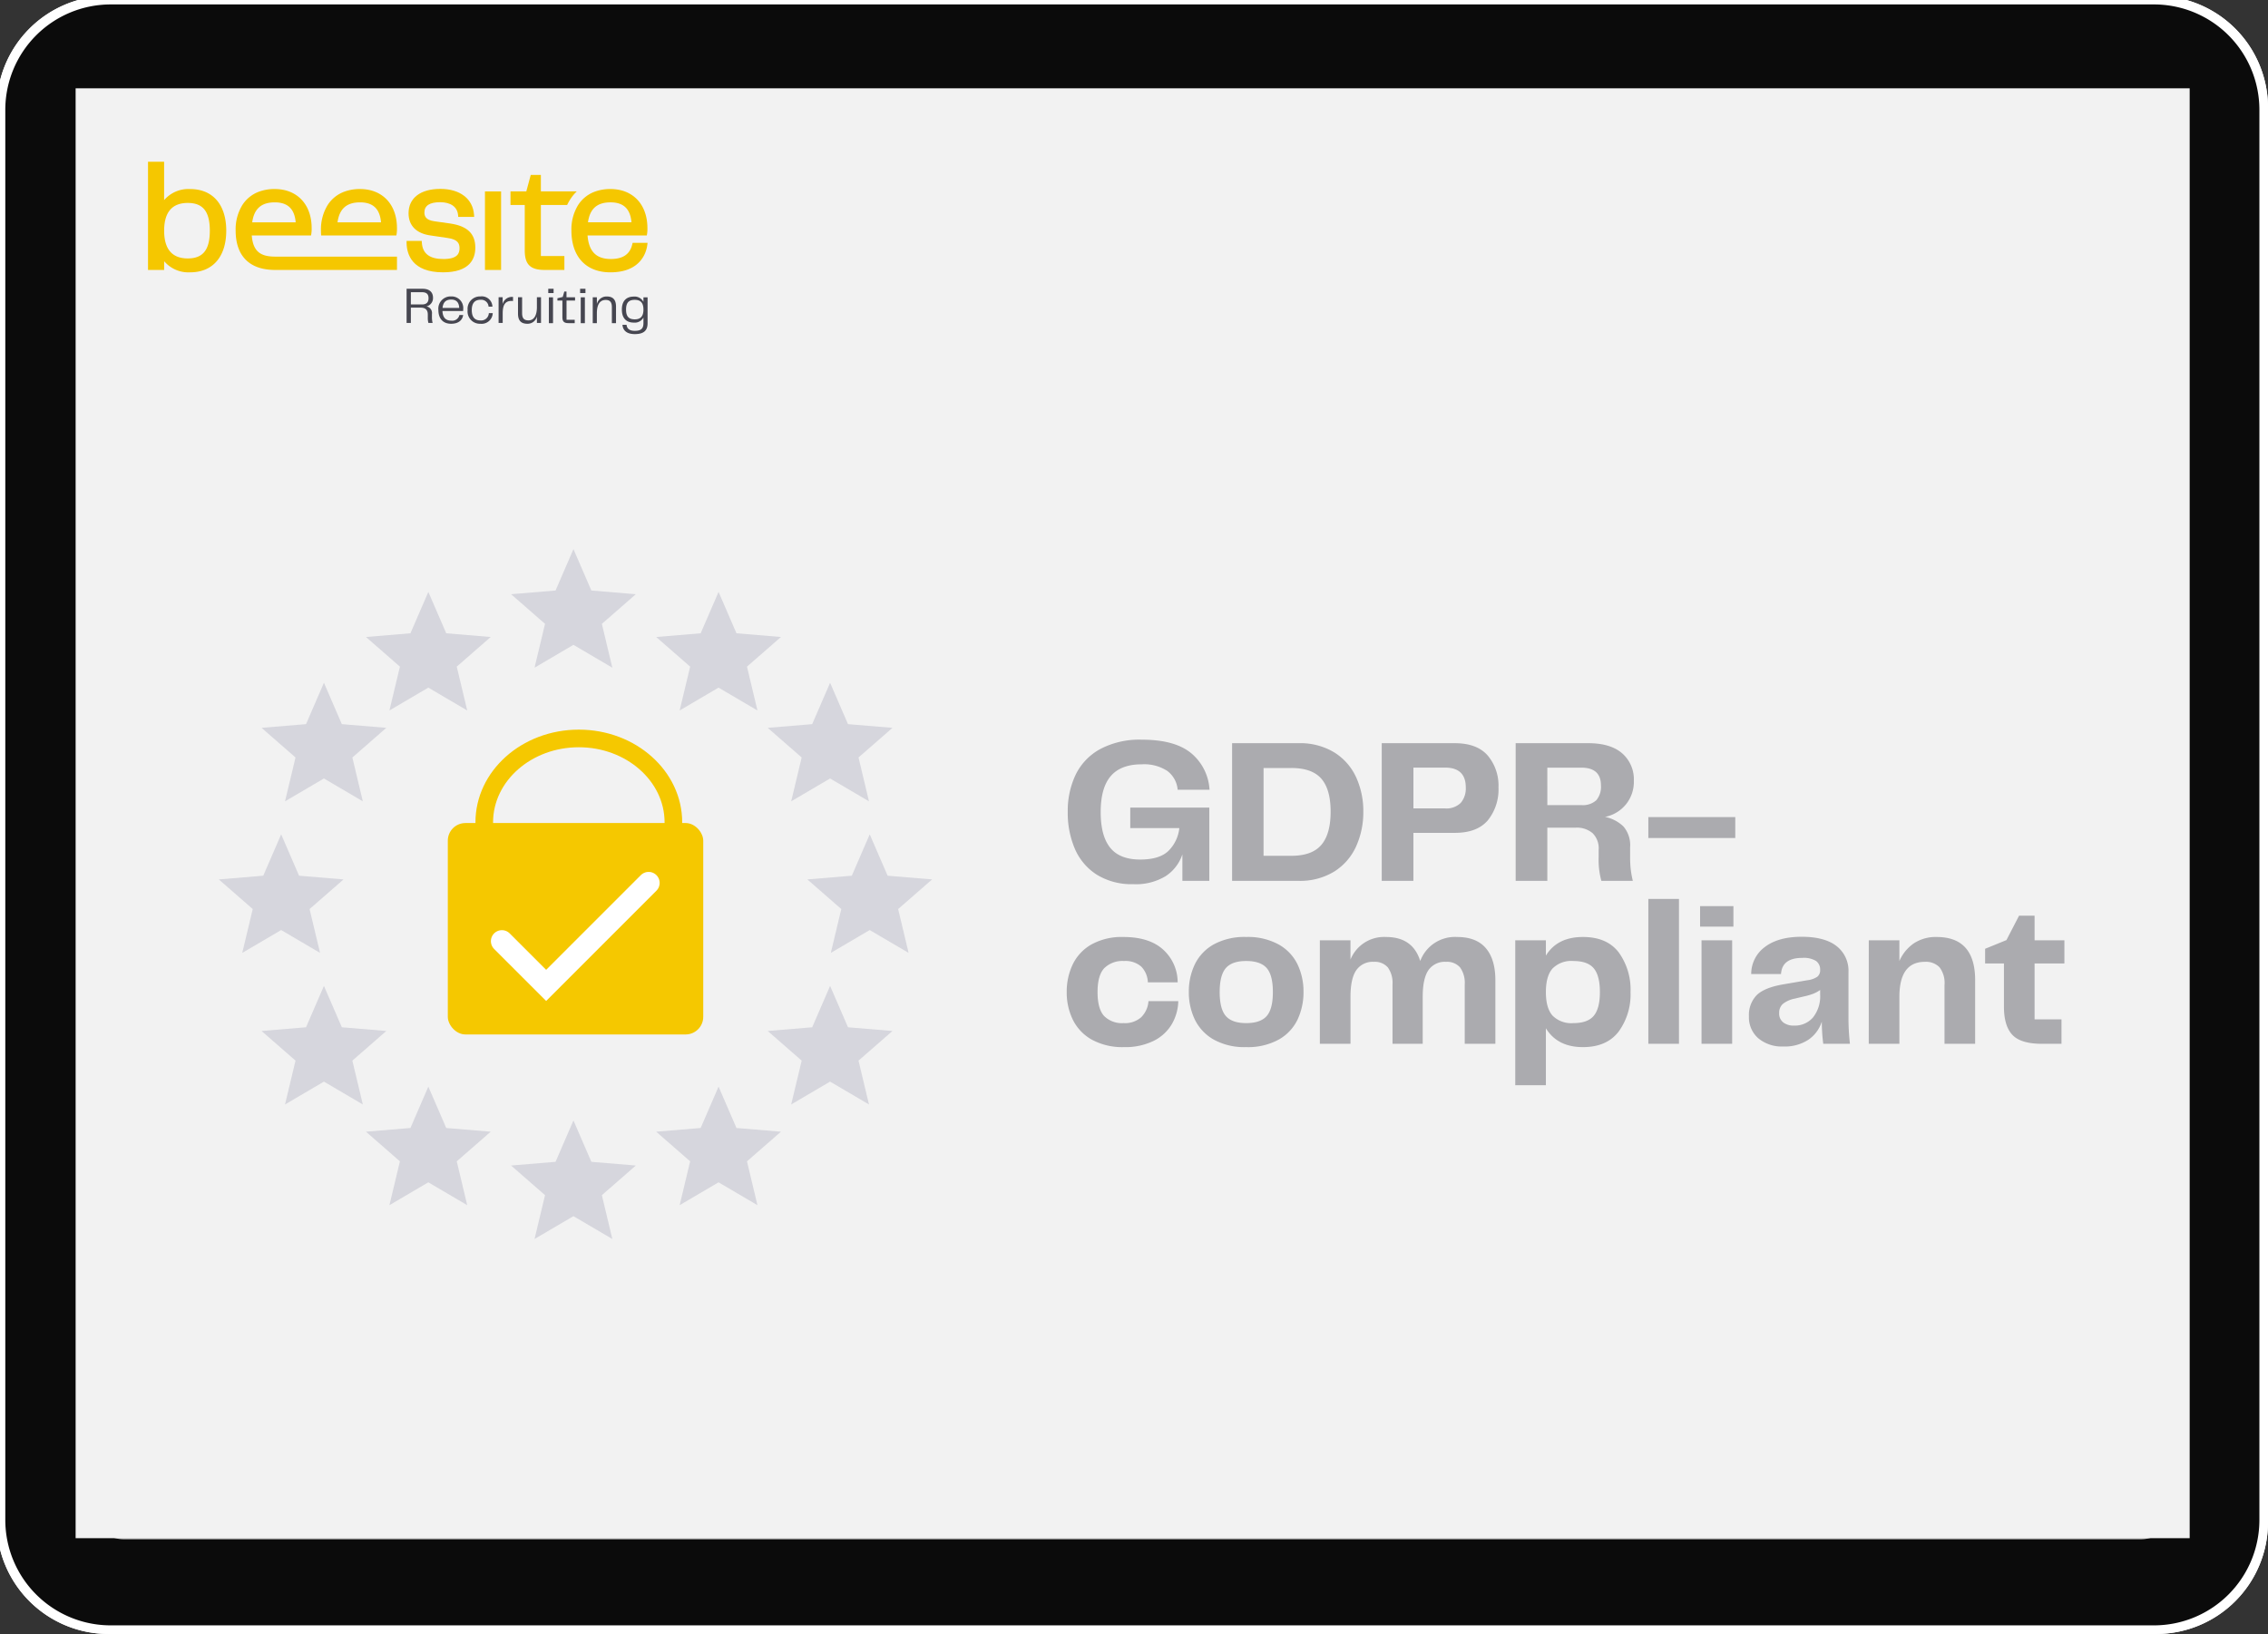 <svg xmlns="http://www.w3.org/2000/svg" xmlns:xlink="http://www.w3.org/1999/xlink" width="515" height="371" viewBox="0 0 515 371">
  <rect x="0" y="0" width="515" height="371" fill="#333333" stroke="none"/>
  <defs>
    <clipPath id="clip-path">
      <path id="Pfad_1850" data-name="Pfad 1850" d="M0-83.344H113.443v-39.141H0Z" transform="translate(0 122.485)" fill="none"/>
    </clipPath>
    <clipPath id="clip-Img-graphic-beesite-DSGVO-konform_EN">
      <rect width="515" height="371"/>
    </clipPath>
  </defs>
  <g id="Img-graphic-beesite-DSGVO-konform_EN" clip-path="url(#clip-Img-graphic-beesite-DSGVO-konform_EN)">
    <path id="Pfad_1" data-name="Pfad 1" d="M25.522,371.948a25.406,25.406,0,0,1-25.4-25.415V25.416A25.406,25.406,0,0,1,25.522,0H490.479a25.406,25.406,0,0,1,25.4,25.416V346.533a25.406,25.406,0,0,1-25.4,25.415Z" transform="translate(-0.875 -0.948)" fill="#fff"/>
    <path id="Pfad_2" data-name="Pfad 2" d="M26.01,369.993A23.94,23.94,0,0,1,2.078,346.044V25.9A23.94,23.94,0,0,1,26.01,1.955H489.99A23.94,23.94,0,0,1,513.921,25.9V346.044a23.94,23.94,0,0,1-23.931,23.949Z" transform="translate(-0.875 -0.948)" fill="#0b0b0b"/>
    <path id="Pfad_6" data-name="Pfad 6" d="M28.941,350.443a7.329,7.329,0,0,1-7.326-7.332V28.837a7.329,7.329,0,0,1,7.326-7.331h458.12a7.329,7.329,0,0,1,7.326,7.331V343.111a7.329,7.329,0,0,1-7.326,7.332Z" transform="translate(-0.875 -0.948)" fill="#c4c4c4"/>
    <rect id="Rechteck_1" data-name="Rechteck 1" width="480.042" height="329.198" transform="translate(17.172 20.052)" fill="#f2f2f2"/>
    <g id="Gruppe_10015" data-name="Gruppe 10015" transform="translate(194.143 106.482)">
      <path id="Pfad_1954" data-name="Pfad 1954" d="M2.3,0H121.522a2.3,2.3,0,1,1,0,4.608H2.3A2.3,2.3,0,0,1,2.3,0Z" transform="translate(0 0)" fill="#ababaf"/>
      <path id="Pfad_1961" data-name="Pfad 1961" d="M2.3,0H121.522a2.3,2.3,0,1,1,0,4.608H2.3A2.3,2.3,0,0,1,2.3,0Z" transform="translate(0 6.796)" fill="#ababaf"/>
      <path id="Pfad_1962" data-name="Pfad 1962" d="M2.3,0H58.491a2.3,2.3,0,0,1,0,4.608H2.3A2.3,2.3,0,0,1,2.3,0Z" transform="translate(0 13.591)" fill="#ababaf"/>
    </g>
    <path id="Pfad_1992" data-name="Pfad 1992" d="M57.286,48.389l3.077,6.235a1.474,1.474,0,0,0,1.11.807l6.882,1a1.475,1.475,0,0,1,.817,2.516L64.193,63.8a1.476,1.476,0,0,0-.424,1.306l1.175,6.853a1.475,1.475,0,0,1-2.14,1.555L56.65,70.278a1.475,1.475,0,0,0-1.372,0l-6.155,3.236a1.475,1.475,0,0,1-2.14-1.555l1.175-6.853a1.473,1.473,0,0,0-.424-1.306l-4.979-4.853a1.475,1.475,0,0,1,.817-2.516l6.881-1a1.474,1.474,0,0,0,1.11-.807l3.077-6.235A1.475,1.475,0,0,1,57.286,48.389Z" transform="translate(313.115 229.503)" fill="#7e40fa" stroke="#7e40fa" stroke-miterlimit="10" stroke-width="2"/>
    <g id="Gruppe_9471" data-name="Gruppe 9471" transform="translate(361.053 228.74) rotate(-90)">
      <line id="Linie_3" data-name="Linie 3" x1="80.544" y2="0.215" transform="translate(1.326 7.211)" fill="none" stroke="#7d41fa" stroke-width="2"/>
      <path id="chevron-down" d="M14.733,7.622l-.664.656a.406.406,0,0,1-.57,0L7.426,2.288,1.352,8.278a.406.406,0,0,1-.57,0L.118,7.622a.4.4,0,0,1,0-.564L7.141.117a.406.406,0,0,1,.57,0l7.022,6.941A.4.4,0,0,1,14.733,7.622Z" transform="translate(0 14.851) rotate(-90)" fill="#7d41fa"/>
    </g>
    <line id="Linie_10" data-name="Linie 10" x1="18.522" transform="translate(350.75 145.912)" fill="none" stroke="#7e40fa" stroke-width="2"/>
    <path id="Pfad_1-2" data-name="Pfad 1" d="M25.522,371.948a25.406,25.406,0,0,1-25.4-25.415V25.416A25.406,25.406,0,0,1,25.522,0H490.479a25.406,25.406,0,0,1,25.4,25.416V346.533a25.406,25.406,0,0,1-25.4,25.415Z" transform="translate(-0.875 -0.948)" fill="#fff"/>
    <path id="Pfad_2-2" data-name="Pfad 2" d="M26.01,369.993A23.94,23.94,0,0,1,2.078,346.044V25.9A23.94,23.94,0,0,1,26.01,1.955H489.99A23.94,23.94,0,0,1,513.921,25.9V346.044a23.94,23.94,0,0,1-23.931,23.949Z" transform="translate(-0.875 -0.948)" fill="#0b0b0b"/>
    <path id="Pfad_6-2" data-name="Pfad 6" d="M28.941,350.443a7.329,7.329,0,0,1-7.326-7.332V28.837a7.329,7.329,0,0,1,7.326-7.331h458.12a7.329,7.329,0,0,1,7.326,7.331V343.111a7.329,7.329,0,0,1-7.326,7.332Z" transform="translate(-0.875 -0.948)" fill="#c4c4c4"/>
    <rect id="Rechteck_1-2" data-name="Rechteck 1" width="480.042" height="329.198" transform="translate(17.172 20.052)" fill="#f2f2f2"/>
    <g id="Gruppe_10200" data-name="Gruppe 10200" transform="translate(33.604 159.202)">
      <g id="Gruppe_9430" data-name="Gruppe 9430" transform="translate(0 -122.485)" clip-path="url(#clip-path)">
        <g id="Gruppe_9425" data-name="Gruppe 9425" transform="translate(58.723 28.849)">
          <path id="Pfad_1845" data-name="Pfad 1845" d="M-7.453-7.578c1.085,0,1.482-.549,1.482-1.435s-.455-1.342-1.47-1.342H-9.984v2.777Zm2.4,4.2h-.945a4.082,4.082,0,0,1-.14-1.2v-.711c0-1.109-.6-1.564-1.668-1.564H-9.984v3.477h-.969v-7.759h3.617c1.6,0,2.38.793,2.38,2.042a1.923,1.923,0,0,1-1.5,1.96,1.509,1.509,0,0,1,1.26,1.7v.817a4.893,4.893,0,0,0,.151,1.237" transform="translate(10.953 11.137)" fill="#464650"/>
        </g>
        <g id="Gruppe_9426" data-name="Gruppe 9426" transform="translate(65.942 30.587)">
          <path id="Pfad_1846" data-name="Pfad 1846" d="M-10.062-5.566c-.047-1.342-.735-1.9-1.82-1.9-1.109,0-1.832.525-1.96,1.9Zm-4.726.478A2.786,2.786,0,0,1-11.894-8.18,2.636,2.636,0,0,1-9.152-5.275a2.333,2.333,0,0,1-.023.409h-4.69c.07,1.6.84,2.182,2.007,2.182a1.647,1.647,0,0,0,1.843-1.272h.852c-.117.887-.793,1.984-2.73,1.984-2.007,0-2.894-1.353-2.894-3.115" transform="translate(14.788 8.18)" fill="#464650"/>
        </g>
        <g id="Gruppe_9427" data-name="Gruppe 9427" transform="translate(72.579 30.588)">
          <path id="Pfad_1847" data-name="Pfad 1847" d="M-6.212,0A2.41,2.41,0,0,1-3.494,2.322h-.875A1.67,1.67,0,0,0-6.177.758c-1.237,0-2.007.665-2.007,2.346s.747,2.345,1.972,2.345a1.736,1.736,0,0,0,1.9-1.657h.887A2.52,2.52,0,0,1-6.212,6.207,2.8,2.8,0,0,1-9.129,3.1,2.813,2.813,0,0,1-6.212,0" transform="translate(9.129)" fill="#464650"/>
        </g>
        <g id="Gruppe_9428" data-name="Gruppe 9428" transform="translate(79.612 30.693)">
          <path id="Pfad_1848" data-name="Pfad 1848" d="M0-.174H.922V1.378A2.18,2.18,0,0,1,3.069-.256h.21V.666H3.022C1.3.607.934,1.867.934,3.513V5.66H0Z" transform="translate(0 0.256)" fill="#464650"/>
        </g>
        <g id="Gruppe_9429" data-name="Gruppe 9429" transform="translate(84.021 30.775)">
          <path id="Pfad_1849" data-name="Pfad 1849" d="M0-7.925v-3.722H.933V-8.03c0,1.3.572,1.634,1.458,1.634,1.213,0,1.9-1.085,1.9-3.022v-2.229h.933v5.834H4.294v-1.47a2.167,2.167,0,0,1-2.17,1.657C.653-5.627,0-6.4,0-7.925" transform="translate(0 11.647)" fill="#464650"/>
        </g>
      </g>
      <path id="Pfad_1851" data-name="Pfad 1851" d="M284.569-30.268h.94v5.874h-.94Zm-.141-1.939h1.21v.975h-1.21Z" transform="translate(-193.537 -61.429)" fill="#464650"/>
      <g id="Gruppe_9432" data-name="Gruppe 9432" transform="translate(0 -122.485)" clip-path="url(#clip-path)">
        <g id="Gruppe_9431" data-name="Gruppe 9431" transform="translate(92.97 29.484)">
          <path id="Pfad_1852" data-name="Pfad 1852" d="M-2.4-12.358v-3.76H-3.529v-.529l1.21-.294.352-1.222h.5v1.3H.478v.74H-1.461v4.371H.4v.763H-.991c-1.116,0-1.41-.435-1.41-1.374" transform="translate(3.529 18.161)" fill="#464650"/>
        </g>
      </g>
      <path id="Pfad_1854" data-name="Pfad 1854" d="M307.207-30.268h.94v5.874h-.94Zm-.141-1.939h1.211v.975h-1.211Z" transform="translate(-208.941 -61.429)" fill="#464650"/>
      <g id="Gruppe_9436" data-name="Gruppe 9436" transform="translate(0 -122.485)" clip-path="url(#clip-path)">
        <g id="Gruppe_9433" data-name="Gruppe 9433" transform="translate(100.992 30.6)">
          <path id="Pfad_1855" data-name="Pfad 1855" d="M0-.4H.94V1.138A2.252,2.252,0,0,1,3.184-.589c1.481,0,2.1.8,2.1,2.315V5.474h-.94V1.831C4.347.575,3.795.2,2.937.2c-1.3,0-2,1.01-2,3.031V5.474H0Z" transform="translate(0 0.589)" fill="#464650"/>
        </g>
        <g id="Gruppe_9434" data-name="Gruppe 9434" transform="translate(107.604 30.623)">
          <path id="Pfad_1856" data-name="Pfad 1856" d="M-6.23-11.007c1.257,0,1.974-.622,1.974-2.22s-.717-2.209-1.974-2.209c-1.34,0-1.974.622-1.974,2.209s.634,2.22,1.974,2.22M-9.015-9.762h.928c.071.775.564,1.363,1.868,1.363,1.387,0,1.962-.482,1.962-1.739v-1.28a2.225,2.225,0,0,1-2.185,1.151c-1.845,0-2.714-1.151-2.714-2.96s.869-2.949,2.714-2.949a2.256,2.256,0,0,1,2.185,1.2v-1.033h.94v5.886c0,1.563-.764,2.467-2.9,2.467-1.751,0-2.691-.764-2.8-2.1" transform="translate(9.156 16.176)" fill="#464650"/>
        </g>
        <g id="Gruppe_9435" data-name="Gruppe 9435" transform="translate(58.722 6.173)">
          <path id="Pfad_1857" data-name="Pfad 1857" d="M-21.16-16.742l-3.61-.507c-2.013-.284-2.283-1.178-2.283-2.017,0-1.535,1.2-2.317,3.562-2.317,2.413,0,3.9,1.057,4.079,2.9l.039.439h3.625l-.039-.516c-.27-3.605-3.2-5.845-7.636-5.845-4.527,0-7.23,2.07-7.23,5.541,0,2.8,1.781,4.595,5,5.034l3.919.575c2.331.333,2.655,1.313,2.655,2.321,0,1.139-.415,2.452-3.668,2.452-3.1,0-4.7-1.2-4.884-3.668l-.029-.449H-31.1l0,.492c.048,2.481,1.187,6.646,8.277,6.646,6.062,0,7.331-3.05,7.331-5.608,0-3.157-1.8-4.894-5.676-5.473" transform="translate(31.098 24.604)" fill="#f5c700"/>
        </g>
      </g>
      <path id="Pfad_1859" data-name="Pfad 1859" d="M239.448-83.545h3.664v-17.834h-3.664Z" transform="translate(-162.931 -14.361)" fill="#f5c700"/>
      <g id="Gruppe_9442" data-name="Gruppe 9442" transform="translate(0 -122.485)" clip-path="url(#clip-path)">
        <g id="Gruppe_9437" data-name="Gruppe 9437" transform="translate(82.317 2.997)">
          <path id="Pfad_1860" data-name="Pfad 1860" d="M-14.7-7.975V-11.72H-17l-1.009,3.745H-21.6v3.089h3.239V5.428c0,3.19,1.269,4.431,4.532,4.431h4.465V6.7H-14.7V-4.886h5.961a10.62,10.62,0,0,1,.719-1.3A9.888,9.888,0,0,1-6.553-7.975Z" transform="translate(21.598 11.72)" fill="#f5c700"/>
        </g>
        <g id="Gruppe_9438" data-name="Gruppe 9438" transform="translate(39.277 6.202)">
          <path id="Pfad_1861" data-name="Pfad 1861" d="M-36.453-22.456l.067-.4a7.315,7.315,0,0,0,.072-1.259c0-5.4-3.3-8.886-8.408-8.886a10.078,10.078,0,0,0-3.374.541,7.588,7.588,0,0,0-3.953,3.089,10.52,10.52,0,0,0-1.525,5.791c0,.386.014.763.043,1.125Zm-8.234-7.52c2.939,0,4.5,1.481,4.749,4.532h-9.875c.434-3.089,2.075-4.532,5.126-4.532" transform="translate(53.573 33.002)" fill="#f5c700"/>
        </g>
        <g id="Gruppe_9439" data-name="Gruppe 9439" transform="translate(19.902 6.202)">
          <path id="Pfad_1862" data-name="Pfad 1862" d="M-7.8-22.455H5.656l.068-.4A7.314,7.314,0,0,0,5.8-24.115c0-5.4-3.3-8.886-8.408-8.886a10.081,10.081,0,0,0-3.374.54,7.588,7.588,0,0,0-3.953,3.089,10.52,10.52,0,0,0-1.525,5.791c0,5.839,3.2,8.818,8.559,8.943v.012H25.172v-3.029H-2.584c-3.256-.026-4.929-1.186-5.216-4.8m5.222-7.52c2.939,0,4.5,1.481,4.749,4.532H-7.7c.435-3.089,2.076-4.532,5.126-4.532" transform="translate(11.463 33.001)" fill="#f5c700"/>
        </g>
        <g id="Gruppe_9440" data-name="Gruppe 9440" transform="translate(0 0)">
          <path id="Pfad_1863" data-name="Pfad 1863" d="M-20.349-13.216A7.272,7.272,0,0,0-26.242-10.7v-8.721H-29.9V5.158h3.663V3.165a7.246,7.246,0,0,0,5.893,2.529c5.14,0,8.21-3.533,8.21-9.455s-3.07-9.455-8.21-9.455m-.536,15.754c-3.552,0-5.357-2.119-5.357-6.3s1.805-6.3,5.357-6.3c3.465,0,5.015,1.945,5.015,6.3s-1.55,6.3-5.015,6.3" transform="translate(29.905 19.423)" fill="#f5c700"/>
        </g>
        <g id="Gruppe_9441" data-name="Gruppe 9441" transform="translate(96.15 6.202)">
          <path id="Pfad_1864" data-name="Pfad 1864" d="M-29.6-26.012l-.087.367c-.531,2.225-2.119,3.306-4.86,3.306-3.306,0-5-1.7-5.29-5.343h13.456l.068-.4a7.318,7.318,0,0,0,.072-1.26c0-5.4-3.3-8.886-8.408-8.886a10.073,10.073,0,0,0-3.374.541A7.588,7.588,0,0,0-41.973-34.6,10.522,10.522,0,0,0-43.5-28.806c0,5.946,3.311,9.494,8.852,9.494,7.018,0,8.181-4.711,8.369-6.154l.073-.545Zm-5.014-9.19c2.939,0,4.5,1.482,4.749,4.532h-9.875c.435-3.089,2.076-4.532,5.126-4.532" transform="translate(43.498 38.228)" fill="#f5c700"/>
        </g>
      </g>
    </g>
    <rect id="Rechteck_2465" data-name="Rechteck 2465" width="287.307" height="196.708" transform="translate(130.67 106.482)" fill="none"/>
    <g id="Gruppe_10320" data-name="Gruppe 10320" transform="translate(-106.314 -17.125)">
      <g id="Gruppe_10318" data-name="Gruppe 10318" transform="translate(156 141.807)">
        <path id="Pfad_2189" data-name="Pfad 2189" d="M123.824-337.944l7.712-6.73-10.1-.841-4.066-9.395-4.066,9.395-10.1.841,7.712,6.73-2.384,9.955,8.834-5.188,8.834,5.188Z" transform="translate(-36.841 354.91)" fill="#d6d6dd"/>
        <path id="Pfad_2190" data-name="Pfad 2190" d="M123.824-337.944l7.712-6.73-10.1-.841-4.066-9.395-4.066,9.395-10.1.841,7.712,6.73-2.384,9.955,8.834-5.188,8.834,5.188Z" transform="translate(-36.841 484.628)" fill="#d6d6dd"/>
        <path id="Pfad_2191" data-name="Pfad 2191" d="M123.824-337.944l7.712-6.73-10.1-.841-4.066-9.395-4.066,9.395-10.1.841,7.712,6.73-2.384,9.955,8.834-5.188,8.834,5.188Z" transform="translate(-69.793 364.623)" fill="#d6d6dd"/>
        <path id="Pfad_2192" data-name="Pfad 2192" d="M123.824-337.944l7.712-6.73-10.1-.841-4.066-9.395-4.066,9.395-10.1.841,7.712,6.73-2.384,9.955,8.834-5.188,8.834,5.188Z" transform="translate(-93.499 385.251)" fill="#d6d6dd"/>
        <path id="Pfad_2193" data-name="Pfad 2193" d="M123.824-337.944l7.712-6.73-10.1-.841-4.066-9.395-4.066,9.395-10.1.841,7.712,6.73-2.384,9.955,8.834-5.188,8.834,5.188Z" transform="translate(-3.89 364.623)" fill="#d6d6dd"/>
        <path id="Pfad_2194" data-name="Pfad 2194" d="M123.824-337.944l7.712-6.73-10.1-.841-4.066-9.395-4.066,9.395-10.1.841,7.712,6.73-2.384,9.955,8.834-5.188,8.834,5.188Z" transform="translate(21.435 385.251)" fill="#d6d6dd"/>
        <path id="Pfad_2195" data-name="Pfad 2195" d="M123.824-337.944l7.712-6.73-10.1-.841-4.066-9.395-4.066,9.395-10.1.841,7.712,6.73-2.384,9.955,8.834-5.188,8.834,5.188Z" transform="translate(-103.212 419.666)" fill="#d6d6dd"/>
        <path id="Pfad_2196" data-name="Pfad 2196" d="M123.824-337.944l7.712-6.73-10.1-.841-4.066-9.395-4.066,9.395-10.1.841,7.712,6.73-2.384,9.955,8.834-5.188,8.834,5.188Z" transform="translate(30.433 419.666)" fill="#d6d6dd"/>
        <path id="Pfad_2197" data-name="Pfad 2197" d="M123.824-337.944l7.712-6.73-10.1-.841-4.066-9.395-4.066,9.395-10.1.841,7.712,6.73-2.384,9.955,8.834-5.188,8.834,5.188Z" transform="translate(-93.499 454.08)" fill="#d6d6dd"/>
        <path id="Pfad_2198" data-name="Pfad 2198" d="M123.824-337.944l7.712-6.73-10.1-.841-4.066-9.395-4.066,9.395-10.1.841,7.712,6.73-2.384,9.955,8.834-5.188,8.834,5.188Z" transform="translate(21.435 454.08)" fill="#d6d6dd"/>
        <path id="Pfad_2199" data-name="Pfad 2199" d="M123.824-337.944l7.712-6.73-10.1-.841-4.066-9.395-4.066,9.395-10.1.841,7.712,6.73-2.384,9.955,8.834-5.188,8.834,5.188Z" transform="translate(-69.793 476.948)" fill="#d6d6dd"/>
        <path id="Pfad_2200" data-name="Pfad 2200" d="M123.824-337.944l7.712-6.73-10.1-.841-4.066-9.395-4.066,9.395-10.1.841,7.712,6.73-2.384,9.955,8.834-5.188,8.834,5.188Z" transform="translate(-3.89 476.948)" fill="#d6d6dd"/>
      </g>
      <g id="Gruppe_10319" data-name="Gruppe 10319" transform="translate(207.801 182.791)">
        <g id="Gruppe_10317" data-name="Gruppe 10317">
          <rect id="Rechteck_2491" data-name="Rechteck 2491" width="58" height="48" rx="4" transform="translate(0.199 21.209)" fill="#f5c800"/>
          <g id="Pfad_2201" data-name="Pfad 2201" transform="translate(6.475)" fill="none">
            <path d="M23.472,0C36.436,0,46.945,9.422,46.945,21.044S36.436,42.088,23.472,42.088,0,32.666,0,21.044,10.509,0,23.472,0Z" stroke="none"/>
            <path d="M 23.472 4 C 12.735 4 4 11.646 4 21.044 C 4 30.442 12.735 38.088 23.472 38.088 C 34.209 38.088 42.945 30.442 42.945 21.044 C 42.945 11.646 34.209 4 23.472 4 M 23.472 -3.814697265625e-06 C 36.436 -3.814697265625e-06 46.945 9.422 46.945 21.044 C 46.945 32.666 36.436 42.088 23.472 42.088 C 10.509 42.088 3.814697265625e-06 32.666 3.814697265625e-06 21.044 C 3.814697265625e-06 9.422 10.509 -3.814697265625e-06 23.472 -3.814697265625e-06 Z" stroke="none" fill="#f5c800"/>
          </g>
        </g>
        <path id="Pfad_2202" data-name="Pfad 2202" d="M-22153.5-1345.907l10.047,10.042,23.27-23.27" transform="translate(22165.982 1393.938)" fill="none" stroke="#fff" stroke-linecap="round" stroke-width="5"/>
      </g>
    </g>
    <path id="Pfad_2461" data-name="Pfad 2461" d="M16.356.752A15,15,0,0,1,8.037-1.41,13.1,13.1,0,0,1,3.079-7.261a20.656,20.656,0,0,1-1.622-8.39,19.128,19.128,0,0,1,1.786-8.436,13.227,13.227,0,0,1,5.569-5.828,19.034,19.034,0,0,1,9.47-2.139q7.473,0,11.186,3.055a11.624,11.624,0,0,1,4.183,8.319H26.414a5.943,5.943,0,0,0-2.35-4.277,9.644,9.644,0,0,0-5.828-1.5q-4.7,0-7,2.656t-2.3,8.2q0,5.405,2.162,8.084t6.815,2.679q4.324,0,6.368-1.927a8.577,8.577,0,0,0,2.514-5.217H15.651v-4.653H33.6V0h-6.11V-6.016A9.491,9.491,0,0,1,23.735-1.1,12.928,12.928,0,0,1,16.356.752ZM38.775-31.255h15.04a14.95,14.95,0,0,1,8.2,2.115,13.029,13.029,0,0,1,4.935,5.64,18.447,18.447,0,0,1,1.621,7.8,18.766,18.766,0,0,1-1.621,7.849,13.121,13.121,0,0,1-4.935,5.711A14.824,14.824,0,0,1,53.815,0H38.775ZM52.217-5.687q4.7,0,6.815-2.468T61.147-15.7q0-5.076-2.115-7.5t-6.815-2.421h-6.3V-5.687Zm37.13-25.568q5.029,0,7.473,2.8a10.564,10.564,0,0,1,2.444,7.215,11.17,11.17,0,0,1-2.421,7.5q-2.421,2.844-7.5,2.844h-9.4V0H72.756V-31.255ZM87.091-16.45a4.615,4.615,0,0,0,3.619-1.269A5.049,5.049,0,0,0,91.838-21.2q0-4.512-4.7-4.512H79.947v9.259ZM129.156-5.5a25.11,25.11,0,0,0,.141,2.914A24.109,24.109,0,0,0,129.767,0h-7.144a18.111,18.111,0,0,1-.611-5.405V-7.05a4.831,4.831,0,0,0-1.386-3.783,5.526,5.526,0,0,0-3.831-1.245h-6.439V0h-7.191V-31.255h16.5q5.029,0,7.685,2.3A7.848,7.848,0,0,1,130-22.7a8.091,8.091,0,0,1-1.833,5.382,8.182,8.182,0,0,1-4.7,2.8,8.371,8.371,0,0,1,4.207,2.209,6.581,6.581,0,0,1,1.48,4.7ZM118.064-17.2a4.545,4.545,0,0,0,3.408-1.1,4.7,4.7,0,0,0,1.058-3.361q0-4.042-4.465-4.042h-7.708V-17.2Zm34.968,2.726v4.747h-19.74v-4.747ZM1.222,25.25a14.327,14.327,0,0,1,1.363-6.274A10.4,10.4,0,0,1,6.839,14.44,14.191,14.191,0,0,1,14.1,12.748q5.875,0,9.024,2.867a10.027,10.027,0,0,1,3.29,7.426H19.646a5.371,5.371,0,0,0-1.5-3.572,5.413,5.413,0,0,0-3.9-1.269,5.875,5.875,0,0,0-4.489,1.622Q8.225,21.443,8.225,25.25t1.481,5.429A5.719,5.719,0,0,0,14.147,32.3a5.5,5.5,0,0,0,4.019-1.363,5.72,5.72,0,0,0,1.622-3.619h6.768a10.931,10.931,0,0,1-1.48,5.241,9.828,9.828,0,0,1-4.136,3.783,14.544,14.544,0,0,1-6.7,1.41A14.454,14.454,0,0,1,6.932,36.06a10.477,10.477,0,0,1-4.324-4.536A14.123,14.123,0,0,1,1.222,25.25Zm40.749,12.5a14.369,14.369,0,0,1-7.379-1.715A10.534,10.534,0,0,1,30.315,31.5a14.284,14.284,0,0,1-1.363-6.3,14.175,14.175,0,0,1,1.363-6.251,10.4,10.4,0,0,1,4.277-4.512,14.53,14.53,0,0,1,7.379-1.692,14.5,14.5,0,0,1,7.4,1.715A10.354,10.354,0,0,1,53.651,19a14.274,14.274,0,0,1,1.339,6.2,14.538,14.538,0,0,1-1.339,6.274,10.324,10.324,0,0,1-4.277,4.559A14.5,14.5,0,0,1,41.971,37.752Zm-6.016-12.5q0,3.854,1.41,5.452t4.606,1.6q3.243,0,4.653-1.6t1.41-5.452q0-3.854-1.41-5.452t-4.653-1.6q-3.2,0-4.606,1.6T35.955,25.25ZM91.6,23.558a6.01,6.01,0,0,0-1.058-3.9,3.894,3.894,0,0,0-3.173-1.269,4.517,4.517,0,0,0-4.019,1.9q-1.292,1.9-1.292,6.04V37H75.2V23.558a6.01,6.01,0,0,0-1.058-3.9,3.894,3.894,0,0,0-3.173-1.269,4.529,4.529,0,0,0-3.995,1.9q-1.316,1.9-1.316,6.04V37H58.7V13.5h6.956v4.371a8.228,8.228,0,0,1,8.084-5.123q6.063,0,7.755,5.452a8.41,8.41,0,0,1,8.366-5.452q4.371,0,6.533,2.538t2.162,7.285V37H91.6ZM118.44,37.752q-5.781,0-8.413-4.277V46.4h-6.956V13.5h6.956v3.478q2.585-4.23,8.413-4.23,5.452,0,8.131,3.5a14.4,14.4,0,0,1,2.679,9,14.331,14.331,0,0,1-2.7,8.977Q123.845,37.752,118.44,37.752Zm-8.413-12.5q0,3.619,1.5,5.334a6,6,0,0,0,4.747,1.715q3.243,0,4.63-1.668t1.387-5.382q0-3.713-1.387-5.382t-4.63-1.669a6,6,0,0,0-4.747,1.716Q110.027,21.631,110.027,25.25ZM133.292,4.1h6.956V37h-6.956Zm12.079,9.4h6.956V37h-6.956Zm-.329-7.755h7.567V10.4h-7.567Zm18.894,31.866a8.333,8.333,0,0,1-5.664-1.856,6.291,6.291,0,0,1-2.138-5.006A6.465,6.465,0,0,1,157.85,26q1.715-1.739,6.039-2.491l5.5-.94a5.148,5.148,0,0,0,2.279-.8,1.883,1.883,0,0,0,.635-1.551,2.4,2.4,0,0,0-.917-2.021,5.355,5.355,0,0,0-3.173-.7q-4.559,0-4.794,3.666h-6.768A7.592,7.592,0,0,1,159.777,15q3.031-2.3,8.342-2.3,5.217,0,7.919,2.115a7.091,7.091,0,0,1,2.7,5.922V30.89A52.882,52.882,0,0,0,179.07,37h-6.063a42.189,42.189,0,0,1-.329-5.029,7.824,7.824,0,0,1-3.055,4.112A9.789,9.789,0,0,1,163.936,37.611ZM163,30.044a2.515,2.515,0,0,0,.917,2.091,3.777,3.777,0,0,0,2.42.729,5.434,5.434,0,0,0,4.371-1.88,7.732,7.732,0,0,0,1.6-5.17V24.78a7.476,7.476,0,0,1-1.669.893,15.45,15.45,0,0,1-2.186.611l-1.974.47a6.106,6.106,0,0,0-2.679,1.222A2.7,2.7,0,0,0,163,30.044ZM183.347,13.5H190.3v4.7a9.432,9.432,0,0,1,3.29-4.018,9,9,0,0,1,5.17-1.433q8.742,0,8.742,9.823V37h-6.956V23.652a5.893,5.893,0,0,0-1.128-4.019,4.275,4.275,0,0,0-3.337-1.245q-5.781,0-5.781,7.943V37h-6.956ZM222.686,37q-4.841,0-6.745-2.044t-1.9-6.416V18.764h-4.277V15.427l4.841-1.974,2.867-5.546h3.525V13.5h6.768v5.264h-6.768v12.69h6.11V37Z" transform="translate(241 200)" fill="#ababaf"/>
  </g>
</svg>
